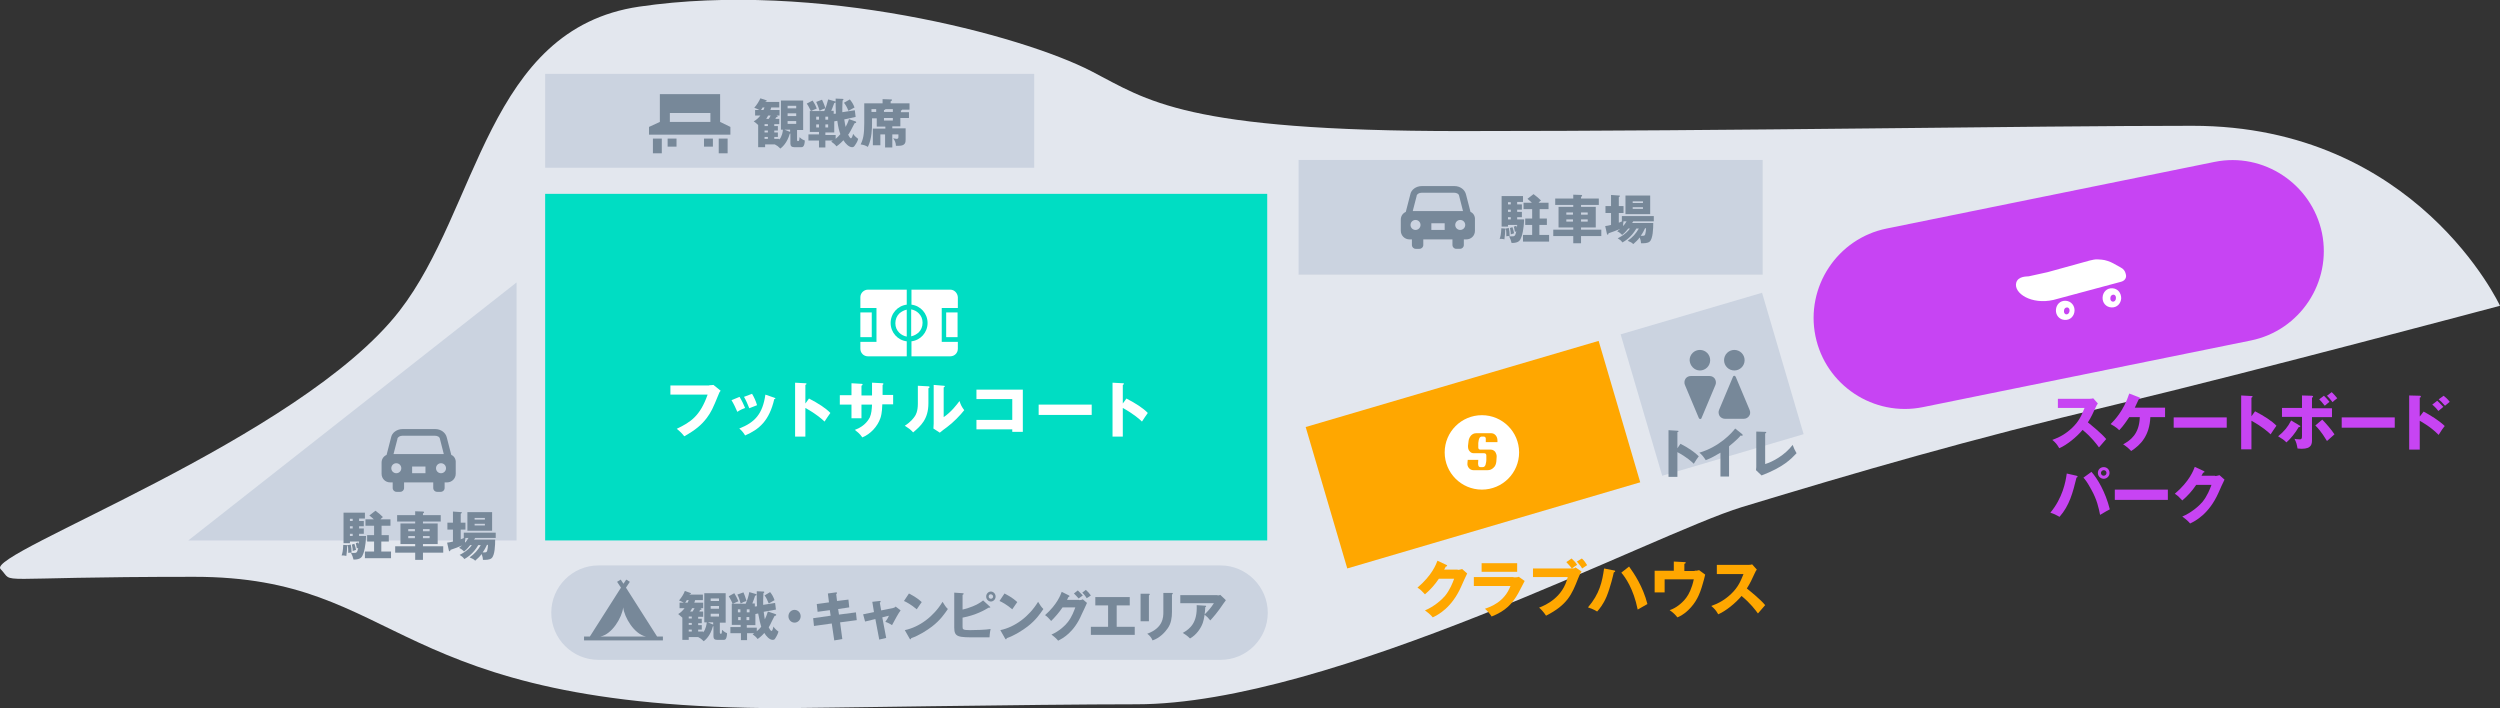 <?xml version="1.0" encoding="utf-8"?>
<!-- Generator: Adobe Illustrator 27.0.0, SVG Export Plug-In . SVG Version: 6.00 Build 0)  -->
<svg version="1.1" id="レイヤー_1" xmlns="http://www.w3.org/2000/svg" xmlns:xlink="http://www.w3.org/1999/xlink" x="0px"
	 y="0px" viewBox="0 0 900.2 255" style="enable-background:new 0 0 900.2 255;" xml:space="preserve">
<rect x="0" y="0" width="900.2" height="255" fill="#333333" stroke="none"/>
<style type="text/css">
	.st0{fill:#E3E7EE;}
	.st1{fill:#00DDC3;}
	.st2{fill:#CBD3E0;}
	.st3{fill:#FFA700;}
	.st4{fill:#C744F3;}
	.st5{fill:#FFFFFF;}
	.st6{fill:#778899;}
</style>
<path class="st0" d="M0.2,204.9c-5.6-5.6,107.9-46.9,143.6-92.9c28.6-36.8,31.5-101.5,86.3-109.6c63.8-9.4,137.7,10.2,163,23.3
	c20.1,10.4,33.2,21.5,132.7,21.5s204.6-1.9,263.7-1.9c80.7,0,110.7,64.8,110.7,64.8s-89.1,23.8-138.9,35.7
	c-53,12.6-92.2,24.1-134.1,36.8c-31.5,9.6-148,71-218,71c-37.1,0-117.6,1.4-127,1.4c-143.6,0-136.3-47.3-212.3-47.3
	S5.8,210.6,0.2,204.9z"/>
<rect x="196.3" y="69.8" class="st1" width="260" height="124.8"/>
<rect x="196.3" y="26.6" class="st2" width="176.1" height="33.8"/>
<rect x="467.6" y="57.6" class="st2" width="167.1" height="41.3"/>
<polygon class="st2" points="186,194.6 67.8,194.6 186,101.7 "/>
<rect x="475.6" y="137.1" transform="matrix(0.959 -0.282 0.282 0.959 -24.613 156.405)" class="st3" width="110" height="53.1"/>
<rect x="590.2" y="111.7" transform="matrix(0.959 -0.282 0.282 0.959 -13.948 179.709)" class="st2" width="53.1" height="53.1"/>
<path class="st4" d="M836.1,83.9c3.6,17.7-7.9,35.1-25.6,38.7l-118.1,24c-17.7,3.6-35.1-7.9-38.7-25.6s7.9-35.1,25.6-38.7l118.1-24
	C815,54.7,832.4,66.2,836.1,83.9z"/>
<g>
	<path class="st5" d="M255.4,138.7c0.2,0,1.1,0,1.5-0.1l2.6,2.1c-0.3,0.3-0.5,0.6-0.7,1.2c-2.2,5.4-2.7,6.4-4.3,8.6
		c-1.9,2.5-4,4.3-8.1,6.6c-0.4-0.5-0.9-1.2-2.7-2.7c5-2.4,8.4-4.6,11.1-12.3h-13.4v-3.3H255.4z"/>
	<path class="st5" d="M266.3,142.9c0.7,1.1,1.6,3,2,4c-0.6,0.2-1.8,0.7-2.8,1.4c-0.6-1.4-1.3-2.9-2.1-4.2L266.3,142.9z M278.8,143.2
		c0.2,0.1,0.4,0.1,0.4,0.3c0,0.2-0.3,0.2-0.4,0.2c-1.8,7.8-5.4,10.9-10.5,13.1c-0.3-0.5-0.9-1.5-2.1-2.5c5.6-2.2,8.4-5.2,9.4-12.2
		L278.8,143.2z M270.8,141.8c0.7,1.2,1.3,2.4,1.8,4.1c-1.6,0.6-2.1,0.8-2.8,1.1c-0.4-1.1-1.3-3.1-1.9-4.1L270.8,141.8z"/>
	<path class="st5" d="M291.3,143.5c3.3,1.7,6.1,3.5,7.7,5.2c-1,1.4-1.1,1.6-2.1,3.1c-0.7-0.7-2.9-2.7-6.9-4.9v10.3h-3.7v-19.4
		l3.7,0.2c0.2,0,0.4,0,0.4,0.2c0,0.2-0.2,0.3-0.4,0.4v6.7L291.3,143.5z"/>
	<path class="st5" d="M314.1,137.8l3.7,0.2c0.2,0,0.3,0.1,0.3,0.2c0,0.2-0.2,0.4-0.3,0.4v3.6h3.8v3.4h-3.9c-0.1,3.3-0.5,4.4-0.7,5
		c-1,2.9-3.5,5.7-6.5,6.9c-0.9-1.4-2.2-2.3-2.7-2.7c3.9-1.4,5.1-4,5.4-4.5c0.6-1.4,0.7-2.8,0.8-4.6h-3.8v4.9h-3.6v-4.9h-4.2v-3.4
		h4.2v-4.3l3.5,0.2c0.2,0,0.5,0,0.5,0.3c0,0.2-0.2,0.2-0.4,0.4v3.5h3.8V137.8z"/>
	<path class="st5" d="M334.2,139.1c0.2,0,0.5,0,0.5,0.3c0,0.3-0.3,0.4-0.4,0.4v5.4c0,5.8-2.8,8.2-5.5,10.5c-1-1.1-1.6-1.5-3-2.4
		c2.2-1.4,3.2-2.8,3.6-3.4c0.3-0.4,1.1-1.7,1.1-4.5v-6.5L334.2,139.1z M339.8,138.9c0.2,0,0.4,0,0.4,0.2c0,0.2-0.2,0.3-0.4,0.4v10.7
		c2.7-1.8,4.8-4.6,5.7-5.8c0.4,1.3,0.8,2.1,1.7,3.3c-1.3,1.7-4,4.5-6.2,6.1c-0.9,0.6-1.7,1.3-2.6,2l-2.3-1.5c0-0.6,0.1-1.1,0.1-1.8
		v-13.9L339.8,138.9z"/>
	<path class="st5" d="M351.6,154.6v-3.4h12.9v-7.5h-12.9v-3.4h16.7v15.2h-3.8v-0.9H351.6z"/>
	<path class="st5" d="M393.1,145.7v3.7H374v-3.7H393.1z"/>
	<path class="st5" d="M405.6,143.5c3.3,1.7,6.1,3.5,7.7,5.2c-1,1.4-1.1,1.6-2.1,3.1c-0.7-0.7-2.9-2.7-6.9-4.9v10.3h-3.7v-19.4
		l3.7,0.2c0.2,0,0.4,0,0.4,0.2c0,0.2-0.2,0.3-0.4,0.4v6.7L405.6,143.5z"/>
</g>
<g>
	<path class="st4" d="M741,146.9v-3.3h11.2c0.4,0,1.1,0,1.5-0.2l1.7,1.9c-0.2,0.2-0.5,0.7-0.8,1.4c-0.8,1.8-1.7,3.7-2.8,5.4
		c0.9,0.7,5,4,6.6,6c-0.7,0.8-1.9,2.2-2.6,3c-0.8-1.1-2.7-3.7-5.9-6.3c-2.1,2.5-5.6,5.4-8.4,6.6c-0.8-1.4-1.3-2-2.5-3
		c2.8-1,5-2.3,7.2-4.4c2.5-2.4,3.4-4.6,4.4-7.1H741z"/>
	<path class="st4" d="M766.7,150.2c-0.7,1-2.1,3.2-3.6,4.7c-1.2-1.2-2.6-1.9-3.1-2.2c1.2-1.2,4.7-4.7,6.7-11l3.6,1.4
		c0.2,0.1,0.4,0.2,0.4,0.3c0,0.2-0.4,0.3-0.6,0.4c-0.5,1.1-0.6,1.3-1.4,3h10.9v3.4h-5.3c-0.3,6.7-3.5,10-6.9,12.2
		c-1-1.1-2.5-2.2-2.9-2.4c2.7-1.5,5.8-3.7,6-9.8H766.7z"/>
	<path class="st4" d="M801.8,150.3v3.7h-19.1v-3.7H801.8z"/>
	<path class="st4" d="M812,148.1c3.3,1.7,6.1,3.5,7.7,5.2c-1,1.4-1.1,1.6-2.1,3.1c-0.7-0.7-2.9-2.7-6.9-4.9v10.3h-3.7v-19.4l3.7,0.2
		c0.2,0,0.4,0,0.4,0.2c0,0.2-0.2,0.3-0.4,0.4v6.7L812,148.1z"/>
	<path class="st4" d="M828,153.2c0.2,0.1,0.3,0.2,0.3,0.3c0,0.3-0.4,0.3-0.6,0.3c-1.1,2-3,4.3-4.4,5.5c-0.9-0.9-1.5-1.3-3-2.2
		c2.2-1.8,3.4-3.2,4.7-5.7L828,153.2z M828.9,142.4l3.6,0.1c0.2,0,0.4,0.1,0.4,0.3c0,0.2-0.2,0.3-0.4,0.4v3.8h7.2v3.2h-7.2v8.1
		c0,1.4,0,3.3-3.7,3.3c-0.7,0-1.1-0.1-1.5-0.1c-0.3-1.6-0.4-2.1-1.1-3.5c0.3,0.1,1,0.2,1.9,0.2c0.6,0,0.8-0.2,0.8-1.2v-6.9h-7.2
		v-3.2h7.2V142.4z M836.2,151.1c1.1,1.1,3.4,3.7,4.4,5.3c-0.6,0.5-1,0.9-2.7,2.4c-2.1-3.5-3.5-4.9-4.2-5.6L836.2,151.1z
		 M836.8,142.5c0.7,0.7,1.3,1.3,2,2.2c-0.5,0.4-1.4,1.1-1.7,1.4c-0.9-1.2-1.5-1.8-2-2.3L836.8,142.5z M839.6,141.2
		c0.7,0.7,1.3,1.3,2,2.2c-0.9,0.7-1.1,0.8-1.7,1.4c-0.9-1.2-1.5-1.8-2-2.3L839.6,141.2z"/>
	<path class="st4" d="M862.3,150.3v3.7h-19.1v-3.7H862.3z"/>
	<path class="st4" d="M872.7,148.2c2.7,1.5,5.4,3.1,7.6,5.2c-0.7,0.9-0.9,1.1-2.2,3.2c-2.8-2.9-6-4.6-6.8-5.1v10.4h-3.8v-19.5
		l3.8,0.1c0.1,0,0.4,0,0.4,0.3s-0.2,0.3-0.4,0.4v6.8L872.7,148.2z M877.6,144.3c0.8,0.7,1.5,1.5,2.2,2.2c-0.5,0.4-1.3,1.1-1.8,1.5
		c-0.4-0.6-1.5-1.8-2.2-2.3L877.6,144.3z M879.9,142.5c0.4,0.3,1.5,1.2,2.2,2.2c-0.3,0.2-1.4,1.2-1.7,1.4c-1.1-1.3-1.6-1.7-2.3-2.3
		L879.9,142.5z"/>
	<path class="st4" d="M747.7,171.3c0.2,0.1,0.4,0.1,0.4,0.3c0,0.2-0.2,0.3-0.4,0.4c-1.3,5.3-2.5,10-6.1,14.1
		c-1.4-0.8-2.1-1.1-3.3-1.5c4.4-5.3,5.5-11.1,5.9-14.1L747.7,171.3z M753.1,169.9c2.1,2.4,5,7.1,6.6,13.5c-0.8,0.4-1.3,0.7-3.5,2
		c-0.5-2.5-1.1-5.4-3.1-9c-1.5-2.8-2.4-3.9-2.9-4.4L753.1,169.9z M759.6,170.3c0,1.1-0.9,2.1-2.1,2.1c-1.1,0-2.1-0.9-2.1-2.1
		c0-1.2,0.9-2.1,2.1-2.1C758.7,168.2,759.6,169.1,759.6,170.3z M756.5,170.3c0,0.5,0.4,1,1,1c0.5,0,1-0.4,1-1s-0.4-1-1-1
		C757,169.3,756.5,169.8,756.5,170.3z"/>
	<path class="st4" d="M780.6,176.3v3.7h-19.1v-3.7H780.6z"/>
	<path class="st4" d="M797.6,171.4c0.7,0,1.1-0.2,1.6-0.3l1.8,1.6c-0.4,0.7-1.7,3.7-2.2,4.8c-3.4,7.6-8.3,10.1-10.2,11
		c-0.4-0.5-1-1.2-2.8-2.5c3.3-1.4,6-3.8,7.2-5.2c1.8-2.2,2.8-4.8,3.3-6.2h-5.5c-1.4,2.1-3.1,4-5,5.6c-1.2-1.3-1.6-1.7-2.7-2.4
		c5.3-4.5,6.7-8.4,7.2-9.7l3.2,1.5c0.1,0,0.3,0.2,0.3,0.3c0,0.2-0.3,0.3-0.5,0.3c-0.4,0.7-0.4,0.9-0.6,1.1H797.6z"/>
</g>
<g>
	<path class="st3" d="M524.9,205.2c0.7,0,1.1-0.2,1.6-0.3l1.8,1.6c-0.4,0.7-1.7,3.7-2.2,4.8c-3.4,7.6-8.3,10.1-10.2,11
		c-0.4-0.5-1-1.2-2.8-2.5c3.3-1.4,6-3.8,7.2-5.2c1.8-2.2,2.8-4.8,3.3-6.2h-5.5c-1.4,2.1-3.1,4-5,5.6c-1.2-1.3-1.6-1.7-2.7-2.4
		c5.3-4.5,6.7-8.4,7.2-9.7l3.2,1.5c0.1,0,0.3,0.2,0.3,0.3c0,0.2-0.3,0.3-0.5,0.3c-0.4,0.7-0.4,0.9-0.6,1.1H524.9z"/>
	<path class="st3" d="M545,207.9c0.7,0,1.3,0,1.9-0.2l2.1,1.5c-0.4,0.7-2,3.8-2.3,4.4c-2.2,3.9-4.6,6.4-9.6,8.4
		c-0.6-1-1.7-2.2-2.4-2.8c2-0.7,7-2.4,9.2-8.2h-13.2v-3.2H545z M546.3,202.8v3.1h-12.8v-3.1H546.3z"/>
	<path class="st3" d="M566.2,204.7c0.5,0,0.9-0.1,1.1-0.4l2.2,1.5c-0.5,0.7-0.7,1.1-1.3,2.6c-2.2,5.6-3.8,9.4-11.5,13.3
		c-0.9-1.4-2-2.5-2.5-2.9c2.4-0.9,8.6-3.7,10.3-11H552v-3.1H566.2z M565.9,201.1c0.7,0.6,1.6,1.6,2,2.3c-0.7,0.4-0.8,0.5-1.9,1.3
		c-0.4-0.5-1.1-1.4-2-2.3L565.9,201.1z M569.6,201.1c0.7,0.6,1.5,1.7,1.9,2.4c-0.6,0.4-1.4,0.9-1.8,1.2c-0.5-0.9-1.1-1.5-1.9-2.5
		L569.6,201.1z"/>
	<path class="st3" d="M581.2,205.4c0.2,0,0.4,0.1,0.4,0.3s-0.2,0.3-0.5,0.4c-0.2,0.9-1.2,5.3-2.6,8.7c-1.2,2.9-2.7,4.6-3.4,5.4
		c-0.9-0.6-2.4-1.2-3.3-1.5c4.2-4.9,5.1-9.2,5.8-14L581.2,205.4z M586.6,204c1.8,2.5,5,7.2,6.6,13.5c-0.9,0.5-2.8,1.6-3.5,2
		c-1.5-7.5-4.5-11.7-5.9-13.3L586.6,204z"/>
	<path class="st3" d="M610.2,205.5c0.7,0,1,0,1.6-0.2l2.2,1.6c-0.1,0.5-0.7,2.9-0.9,3.4c-1.1,3.9-2.4,6.7-5.2,9.4
		c-1.9,1.8-3.4,2.4-3.9,2.6c-0.8-1-1.5-1.7-2.8-2.6c2.3-0.7,4.7-2.7,6-4.5c0.9-1.2,2-3.3,2.7-6.6h-10.5v4.7h-3.6v-7.8h6.9v-3.3
		l3.8,0.2c0.2,0,0.5,0,0.5,0.2c0,0.2-0.3,0.4-0.5,0.4v2.6H610.2z"/>
	<path class="st3" d="M618.2,206.7v-3.3h11.2c0.4,0,1.1,0,1.5-0.2l1.7,1.9c-0.2,0.2-0.5,0.7-0.8,1.4c-0.8,1.8-1.7,3.7-2.8,5.4
		c0.9,0.7,5,4,6.6,6c-0.7,0.8-1.9,2.2-2.6,3c-0.8-1.1-2.7-3.7-5.9-6.3c-2.1,2.5-5.6,5.4-8.4,6.6c-0.8-1.4-1.3-2-2.5-3
		c2.8-1,5-2.3,7.2-4.4c2.5-2.4,3.4-4.6,4.4-7.1H618.2z"/>
</g>
<g>
	<path class="st6" d="M605.1,159.8c2.8,1.4,5.2,3.1,6.6,4.5c-0.9,1.2-1,1.4-1.8,2.7c-0.6-0.6-2.5-2.4-5.9-4.2v8.9h-3.2v-16.8
		l3.2,0.2c0.1,0,0.4,0,0.4,0.2c0,0.2-0.2,0.3-0.4,0.3v5.8L605.1,159.8z"/>
	<path class="st6" d="M622.8,171.6h-3.3v-8.6c-1.7,1-3.4,2-5.3,2.7c-0.6-1-1.4-2-2.3-2.7c7.2-2.1,11.8-7.2,12.9-8.7l2.5,2
		c0.1,0.1,0.2,0.2,0.2,0.4s-0.2,0.2-0.3,0.2c-0.1,0-0.2,0-0.4-0.1c-1.3,1.6-4.1,3.8-4.2,3.9V171.6z"/>
	<path class="st6" d="M635.6,155.5c0.2,0,0.4,0,0.4,0.2c0,0.2-0.3,0.3-0.4,0.4v11c2.7-0.8,7.1-3.2,9.9-6.9c0.5,1.3,0.7,1.8,1.4,3
		c-2,2.1-4.7,5-12.6,8l-2-1.9c0-0.3,0.1-0.9,0.1-1.1v-12.8L635.6,155.5z"/>
</g>
<g>
	<path class="st6" d="M542,82.3c0.1,0,0.2,0.1,0.2,0.2c0,0.1-0.1,0.1-0.2,0.2c0,0.7-0.1,2.4-0.3,3.5c-0.5-0.2-1.4-0.2-1.7-0.2
		c0.3-0.8,0.5-1.6,0.6-3.8L542,82.3z M546.3,73.6h1.7v1.9h-1.7v0.8h1.7v1.9h-1.7V79h2.5c-0.1,3.7-0.8,6-1,6.4
		c-0.4,1.1-0.8,2.1-3.5,2.1c-0.3-1.1-0.4-1.4-0.9-2.4c0.6,0,0.8,0,1,0c0.9,0,1.2,0,1.6-1.8c-0.1,0-0.5,0.2-0.5,0.2
		c-0.2-0.9-0.2-1.3-0.4-1.9l0.9-0.3c0.1,0.2,0.1,0.3,0.2,0.7c0-0.3,0.1-0.5,0.1-1H543v0.6h-2.3v-11h7.7v2.1h-2.1V73.6z M543.3,82.1
		c0.2,0.9,0.3,1.7,0.3,2.9c-0.7,0-1,0-1.2,0.1c0-0.7,0-2-0.2-2.8L543.3,82.1z M544,72.8h-1v0.8h1V72.8z M544,75.5h-1v0.8h1V75.5z
		 M544,78.2h-1V79h1V78.2z M544.6,81.8c0.4,1.1,0.5,1.7,0.6,2.2c-0.6,0.2-0.9,0.3-1.2,0.4c0-1.1-0.2-1.7-0.3-2.3L544.6,81.8z
		 M554.3,78.7h2.7V81h-2.7v3.6h3.5v2.4h-9.4v-2.4h3.3V81h-2.5v-2.3h2.5v-3.4h-3.1V73h3c-0.1-0.1-0.6-0.6-1.6-1.4l2.2-1.7
		c1.3,1,1.8,1.4,2.7,2.3c-0.2,0.1-0.4,0.2-0.9,0.8h3.6v2.3h-3.2V78.7z"/>
	<path class="st6" d="M575.7,71.5v2.3h-6.4v0.7h5.3v7.4h-5.3v0.8h7.3V85h-7.3v2.6h-2.8V85h-7.2v-2.3h7.2v-0.8h-5.3v-7.4h5.3v-0.7
		h-6.5v-2.3h6.5v-1.4l2.9,0.1c0.2,0,0.3,0.1,0.3,0.3c0,0.1-0.2,0.3-0.4,0.4v0.6H575.7z M566.4,77.3v-0.8H564v0.8H566.4z M564,79v0.8
		h2.4V79H564z M571.7,77.3v-0.8h-2.4v0.8H571.7z M569.3,79v0.8h2.4V79H569.3z"/>
	<path class="st6" d="M586.3,82.3c-1.1,1.4-1.8,2-2.2,2.3c-0.9-0.9-1.3-1.1-1.8-1.3c0.3-0.3,0.6-0.5,1.1-0.9
		c-1.2,0.5-2.6,1.1-4.2,1.6c0,0.2-0.1,0.5-0.3,0.5c-0.2,0-0.3-0.2-0.3-0.4l-0.6-2.7c0.7-0.1,0.9-0.1,2.1-0.4v-4.3h-2v-2.5h2v-4
		l2.8,0.2c0.2,0,0.4,0,0.4,0.2c0,0.1-0.1,0.2-0.4,0.4v3.2h1.7v2.5h-1.7v3.5c0.5-0.2,0.7-0.3,1.2-0.5H584v-1.9h11.5v1.9h-7.4
		l-0.4,0.6h7.6c0,1.9-0.1,5.7-1.3,6.7c-0.7,0.6-1.9,0.6-3.1,0.6c0-0.4-0.1-1.2-0.5-2.1c-0.6,0.9-1.3,1.5-2.3,2.4
		c-0.5-0.5-0.8-0.7-2-1.2c1.8-1.3,2.9-2.5,4-4.4h-0.9c-1.9,3.3-4.3,4.6-5,5c-0.6-0.8-0.8-0.9-1.7-1.5c0.6-0.3,2.9-1.4,4.4-3.5H586.3
		z M584.6,79.7c-0.1,0.6-0.2,1.3-0.1,1.7c0.4-0.5,0.7-0.9,1.2-1.7H584.6z M594.2,77.1h-8.9v-6.7h8.9V77.1z M591.6,73.1v-0.6h-3.7
		v0.6H591.6z M587.9,74.6v0.6h3.7v-0.6H587.9z M592.3,82.3c-0.4,0.8-0.7,1.5-1.5,2.6c0.2,0,0.4,0,0.7,0c0.4,0,0.7,0,0.9-0.5
		c0.1-0.4,0.3-1.3,0.3-2.2H592.3z"/>
</g>
<g>
	<path class="st6" d="M281.2,46.8V36.2h8v10.6H287v3.6c0,0.3,0.1,0.4,0.3,0.4c0.4,0,0.5,0,0.6-1.4c0.3,0.3,1,0.9,1.9,1.2
		c-0.1,2.4-0.9,2.4-1.3,2.4h-2.5c-0.9,0-1.4-0.4-1.4-1.3v-3.6h-0.2c-1,3.5-2.8,4.9-3.4,5.4c-0.9-0.9-1.1-1-2-1.5h-3.5v1H273v-8
		c-0.9-0.8-1-0.9-1.6-1.3c0.9-0.5,1.7-1.2,2.4-2.1h-1.9v-2h1.5c-0.6-0.3-0.9-0.5-1.8-0.8c0.9-1,1.7-2.3,2.2-3.4l2.1,0.7
		c0.1,0,0.2,0.1,0.2,0.2c0,0.2-0.3,0.2-0.5,0.3l0,0.1h5v2h-2.9c-0.2,0.6-0.2,0.8-0.3,0.9h3.3v2h-1.1c0.3,0.1,0.4,0.2,0.4,0.4
		c0,0.2-0.3,0.2-0.5,0.2c-0.1,0.2-0.2,0.3-0.3,0.6h1.4v1.9h-1.8v0.7h1.3V47h-1.3v0.7h1.3v1.6h-1.3V50h1.8v0.3c1-1.2,1.3-2.9,1.3-3.6
		H281.2z M274.9,39.6c0.2-0.4,0.3-0.6,0.4-0.9h-0.7c-0.3,0.6-0.5,0.8-0.6,0.9H274.9z M276.5,45.4v-0.7h-1.2v0.7H276.5z M275.3,47
		v0.7h1.2V47H275.3z M276.5,50v-0.7h-1.2V50H276.5z M276.6,41.6c-0.2,0.3-0.3,0.6-0.7,1.2h0.9c0.2-0.3,0.4-0.6,0.7-1.2H276.6z
		 M284.5,47.5v-0.8h-2L284.5,47.5z M286.7,39v-0.9h-3.1V39H286.7z M283.6,40.8v1h3.1v-1H283.6z M283.6,43.6v1h3.1v-1H283.6z"/>
	<path class="st6" d="M308,43.7c0.2,0.1,0.3,0.1,0.3,0.3c0,0.3-0.3,0.3-0.6,0.4c-0.3,0.5-1.4,2.8-1.7,3.2c-0.2,0.4-0.4,0.7-0.6,0.9
		c0.2,0.4,0.7,1.3,1,1.3c0.4,0,0.8-1.5,0.8-1.6c0.5,0.8,1.3,1.4,1.8,1.8c-0.1,0.5-0.4,1.3-1.2,2.4c-0.3,0.5-0.6,0.6-1,0.6
		c-1.1,0-2.4-1.3-3.1-2.5c-0.2,0.2-1.3,1.4-2.5,2.2c-0.6-0.8-1.2-1.2-1.9-1.7c0.4-0.3,0.5-0.3,0.6-0.4h-2.7v2.5h-2.3v-2.5h-3.8v-2.2
		h3.8v-0.9h-3.3V40h0.4c-0.8-1.7-1.2-2.3-1.5-2.7l2.1-1.1c0.5,0.8,1,1.5,1.5,2.9c-1.1,0.4-1.2,0.5-2.1,0.9h4.8
		c0.7-1.6,1-2.6,1.4-4.2l2.5,0.7c0.1,0,0.2,0.1,0.2,0.2c0,0.3-0.3,0.4-0.5,0.4c-0.2,0.4-0.6,1.8-1.1,2.8h0.9v1.1l0.8-0.1
		c0-0.4-0.1-1.3-0.1-2.8c0-1.1,0-2,0-2.6l2.5,0.1c0.2,0,0.3,0,0.3,0.2c0,0.2-0.2,0.3-0.3,0.4c0,0.6-0.1,1.3-0.1,2.5
		c0,0.9,0,1.3,0,1.7l4.5-0.7l0.3,2.4L304,43c0.2,1.5,0.4,2.3,0.5,2.7c0.4-0.8,0.8-1.5,1.2-2.8L308,43.7z M296,35.9
		c0.4,0.9,0.8,1.7,1.2,3.1c-1,0.3-1.2,0.4-2.1,0.9c-0.4-1.5-0.9-2.5-1.2-3.2L296,35.9z M293.9,43.1h1v-1.1h-1V43.1z M294.9,44.8h-1
		v1.1h1V44.8z M297.2,43.1h1v-1.1h-1V43.1z M300.9,50c0.6-0.5,1.2-1.1,1.7-1.7c-0.4-1-0.8-2.5-1.1-4.8l-1.1,0.2v4h-3.2v0.9h3.7V50z
		 M298.2,44.8h-1v1.1h1V44.8z M306,35.8c0.8,1,1.2,1.6,1.7,2.9c-1.1,0.6-1.7,0.9-2.2,1.2c-0.5-1.3-1-2.1-1.6-2.9L306,35.8z"/>
	<path class="st6" d="M327.3,40.3v2.2h-3.1v3h-2.9v0.7h4.8v3.9c0,1.1,0,2.4-2.5,2.4h-1c0-1-0.4-2-1-2.7c0.8,0.1,1,0.2,1.2,0.2
		c0.7,0,0.7-0.3,0.7-0.9v-0.7h-2.2v4.7h-2.6v-4.7h-1.7v3.9h-2.7v-6h4.5v-0.7h-3.1v-3h-1.7v1.9c0,1.4,0,5.4-1.5,8.4
		c-1-0.6-1.5-0.7-2.6-0.9c0.9-1.8,1.3-3.6,1.3-7.6v-7.2h6.6v-1.5l2.9,0.1c0.3,0,0.5,0,0.5,0.2c0,0.1-0.1,0.3-0.5,0.5v0.7h6.8v2.3
		h-2.7c0,0.2-0.1,0.2-0.4,0.3v0.6H327.3z M315.5,40.3v-1h-1.7v1H315.5z M321.5,40.3v-1h-2.7c0,0.3-0.3,0.3-0.5,0.3v0.7H321.5z
		 M318.3,42.5v0.9h3.2v-0.9H318.3z"/>
</g>
<g>
	<path class="st6" d="M125,196.3c0.1,0,0.2,0.1,0.2,0.2c0,0.1-0.1,0.1-0.2,0.2c0,0.7-0.1,2.4-0.3,3.5c-0.5-0.2-1.4-0.2-1.7-0.2
		c0.3-0.8,0.5-1.6,0.6-3.8L125,196.3z M129.3,187.6h1.7v1.9h-1.7v0.8h1.7v1.9h-1.7v0.8h2.5c-0.1,3.7-0.8,6-1,6.4
		c-0.4,1.1-0.8,2.1-3.5,2.1c-0.3-1.1-0.4-1.4-0.9-2.4c0.6,0,0.8,0,1,0c0.9,0,1.2,0,1.6-1.8c-0.1,0-0.5,0.2-0.5,0.2
		c-0.2-0.9-0.2-1.3-0.4-1.9l0.9-0.3c0.1,0.2,0.1,0.3,0.2,0.7c0-0.3,0.1-0.5,0.1-1H126v0.6h-2.3v-11h7.7v2.1h-2.1V187.6z
		 M126.3,196.1c0.2,0.9,0.3,1.7,0.3,2.9c-0.7,0-0.9,0-1.2,0.1c0-0.7,0-2-0.2-2.8L126.3,196.1z M127,186.8h-1v0.8h1V186.8z
		 M127,189.5h-1v0.8h1V189.5z M127,192.2h-1v0.8h1V192.2z M127.6,195.8c0.4,1.1,0.5,1.7,0.6,2.2c-0.6,0.2-0.9,0.3-1.2,0.4
		c0-1.1-0.2-1.7-0.3-2.3L127.6,195.8z M137.3,192.7h2.7v2.3h-2.7v3.6h3.5v2.4h-9.4v-2.4h3.3V195h-2.5v-2.3h2.5v-3.4h-3.1V187h3
		c-0.1-0.1-0.6-0.6-1.6-1.4l2.2-1.7c1.3,1,1.8,1.4,2.7,2.3c-0.2,0.1-0.4,0.2-0.9,0.8h3.6v2.3h-3.2V192.7z"/>
	<path class="st6" d="M158.7,185.5v2.3h-6.4v0.7h5.3v7.4h-5.3v0.8h7.3v2.3h-7.3v2.6h-2.8V199h-7.2v-2.3h7.2v-0.8h-5.3v-7.4h5.3v-0.7
		h-6.5v-2.3h6.5v-1.4l2.9,0.1c0.2,0,0.3,0.1,0.3,0.3c0,0.1-0.2,0.3-0.4,0.4v0.6H158.7z M149.4,191.3v-0.8H147v0.8H149.4z M147,193
		v0.8h2.4V193H147z M154.7,191.3v-0.8h-2.4v0.8H154.7z M152.3,193v0.8h2.4V193H152.3z"/>
	<path class="st6" d="M169.3,196.3c-1.1,1.4-1.8,2-2.2,2.3c-0.9-0.9-1.3-1.1-1.8-1.3c0.3-0.3,0.6-0.5,1.1-0.9
		c-1.2,0.5-2.6,1.1-4.2,1.6c0,0.2-0.1,0.5-0.3,0.5c-0.2,0-0.3-0.2-0.3-0.4l-0.6-2.7c0.7-0.1,0.9-0.1,2.1-0.4v-4.3h-2v-2.5h2v-4
		l2.8,0.2c0.2,0,0.4,0,0.4,0.2c0,0.1-0.1,0.2-0.4,0.4v3.2h1.7v2.5h-1.7v3.5c0.5-0.2,0.7-0.3,1.2-0.5H167v-1.9h11.5v1.9h-7.4
		l-0.4,0.6h7.6c0,1.9-0.1,5.7-1.3,6.7c-0.7,0.6-1.9,0.6-3.1,0.6c0-0.4-0.1-1.2-0.5-2.1c-0.6,0.9-1.3,1.5-2.3,2.4
		c-0.5-0.5-0.8-0.7-2-1.2c1.8-1.3,2.9-2.5,4-4.4h-0.9c-1.9,3.3-4.3,4.6-5,5c-0.6-0.8-0.8-0.9-1.7-1.5c0.6-0.3,2.9-1.4,4.4-3.5H169.3
		z M167.6,193.7c-0.1,0.6-0.2,1.3-0.1,1.7c0.4-0.5,0.7-0.9,1.2-1.7H167.6z M177.2,191.1h-8.9v-6.7h8.9V191.1z M174.6,187.1v-0.6
		h-3.7v0.6H174.6z M170.9,188.6v0.6h3.7v-0.6H170.9z M175.3,196.3c-0.4,0.8-0.7,1.5-1.5,2.6c0.2,0,0.4,0,0.7,0c0.4,0,0.7,0,0.9-0.5
		c0.1-0.4,0.3-1.3,0.3-2.2H175.3z"/>
</g>
<g>
	<rect x="340.7" y="112.5" class="st5" width="4.1" height="8.9"/>
	<path class="st5" d="M342.2,104.3h-14v5.4c3.3,0.4,5.8,3.2,5.8,6.6s-2.5,6.2-5.8,6.6v5.4h14c1.5,0,2.7-1.2,2.7-2.7v-2.5h-5.8v-12.2
		h5.8V107C344.8,105.5,343.6,104.3,342.2,104.3z"/>
	<path class="st5" d="M330.8,112.8c-0.7-0.7-1.6-1.2-2.7-1.4v9.7c1-0.2,1.9-0.7,2.7-1.4c0.9-0.9,1.4-2.1,1.4-3.5
		S331.7,113.7,330.8,112.8z"/>
	<path class="st5" d="M323.8,119.8c0.7,0.7,1.6,1.2,2.7,1.4v-9.7c-1,0.2-1.9,0.7-2.7,1.4c-0.9,0.9-1.4,2.1-1.4,3.5
		S322.9,118.9,323.8,119.8z"/>
	<rect x="309.8" y="112.5" class="st5" width="4.1" height="8.9"/>
	<path class="st5" d="M320.7,116.3c0-3.4,2.5-6.2,5.8-6.6v-5.4h-14c-1.4,0-2.7,1.2-2.7,2.7v3.9h5.8v12.2h-5.8v2.5
		c0,1.5,1.2,2.7,2.7,2.7h14v-5.4C323.2,122.5,320.7,119.7,320.7,116.3z"/>
</g>
<g>
	<path class="st5" d="M765.5,98.9l-0.1-0.4c-0.2-0.9-0.8-1.7-1.8-2.2l-2.7-1.5c-1.1-0.6-2.8-1.2-4.1-1.3l-1.4-0.1
		c-0.8-0.1-2.1,0.2-2.9,0.4L737.3,98l-6.8,1.5c-0.4,0.1-3.8-0.2-4.5,2.3c-1,3.8,5.5,8,13.4,6.2l24.2-6.5
		C765,101.2,765.8,100.1,765.5,98.9z"/>
	<path class="st5" d="M743.8,108.3c-2-0.1-3.4,1.4-3.5,3.3c-0.1,1.9,1.2,3.5,3.2,3.6c2,0.1,3.4-1.4,3.5-3.3
		C747.1,110.1,745.8,108.4,743.8,108.3z M744.1,113.2c-0.6,0-1-0.6-0.9-1.3c0-0.7,0.5-1.2,1.1-1.2s1,0.6,0.9,1.3
		C745.1,112.7,744.7,113.2,744.1,113.2z"/>
	<path class="st5" d="M760.6,103.8c-2-0.1-3.4,1.4-3.5,3.3c-0.1,1.9,1.2,3.5,3.2,3.6c2,0.1,3.4-1.4,3.5-3.3
		C763.8,105.5,762.6,103.9,760.6,103.8z M760.8,108.6c-0.6,0-1-0.6-0.9-1.3c0-0.7,0.5-1.2,1.1-1.2s1,0.6,0.9,1.3
		C761.9,108.1,761.4,108.7,760.8,108.6z"/>
</g>
<path class="st5" d="M533.6,149.5c-7.4,0-13.4,6-13.4,13.4c0,7.4,6,13.4,13.4,13.4s13.4-6,13.4-13.4
	C547,155.5,541,149.5,533.6,149.5z M538.9,164.7l-0.1,1.5c-0.1,0.9-0.4,1.7-1,2.2c-0.6,0.6-1.3,0.9-2.1,0.9h-5.2
	c-0.6,0-1.2-0.3-1.6-0.8c-0.4-0.5-0.6-1.1-0.5-1.8l0.1-1.1h3.8c-0.1,1-0.1,1.7,0,1.8c0,0.5,0.3,0.8,0.8,0.8h0.8c0.5,0,0.8-0.3,1-0.8
	c0.1-0.5,0.3-1.1,0.3-1.8c0-0.5,0-1.1,0-1.6c0-0.5-0.3-0.8-0.8-0.8h-3.7c-0.6,0-1.1-0.2-1.5-0.7c-0.4-0.4-0.6-1-0.6-1.7
	c0-0.1,0-0.2,0-0.3l0.2-1.7c0.1-0.8,0.4-1.4,0.9-2c0.5-0.5,1.1-0.8,1.8-0.8h5.5c0.6,0,1.2,0.3,1.6,0.8c0.4,0.5,0.6,1.1,0.6,1.8
	l0,0.6H535c0-0.3,0-0.7,0-1.3c0-0.4-0.3-0.7-0.8-0.7h-0.6c-0.4,0-0.8,0.2-1,0.8c-0.1,0.2-0.2,0.7-0.3,1.5c0,1,0,1.6,0,1.7
	c0,0.2,0.1,0.4,0.2,0.5c0.1,0.1,0.3,0.2,0.5,0.2h3.8c0.6,0,1.2,0.3,1.6,0.8C538.8,163.4,539,164,538.9,164.7z"/>
<g>
	<g>
		<g>
			<path class="st6" d="M529.5,76.3l-1.6-6.2c-0.4-1.8-2.1-3.1-4.2-3.1h-11.7c-2.1,0-3.9,1.3-4.2,3.1l-1.6,6.2
				c-1.1,0.5-1.8,1.5-1.8,2.8v4c0,1.7,1.4,3.1,3.1,3.1h0.9v2c0,0.8,0.6,1.4,1.4,1.4h1.3c0.8,0,1.4-0.6,1.4-1.4v-2H523v2
				c0,0.8,0.6,1.4,1.4,1.4h1.3c0.8,0,1.4-0.6,1.4-1.4v-2h0.9c1.7,0,3.1-1.3,3.1-3.1v-4C531.2,77.8,530.5,76.7,529.5,76.3z
				 M509.7,82.8c-1,0-1.8-0.8-1.8-1.8s0.8-1.8,1.8-1.8c1,0,1.8,0.8,1.8,1.8C511.5,82,510.7,82.8,509.7,82.8z M520.2,82.8h-4.8v-2.4
				h4.8V82.8L520.2,82.8z M508.7,76l1.4-5.4v-0.1c0.1-0.6,0.9-1.1,1.8-1.1h11.7c0.9,0,1.7,0.4,1.8,1.1l1.4,5.5H508.7z M525.8,82.8
				c-1,0-1.8-0.8-1.8-1.8s0.8-1.8,1.8-1.8c1,0,1.8,0.8,1.8,1.8C527.6,82,526.8,82.8,525.8,82.8z"/>
		</g>
	</g>
</g>
<g>
	<g>
		<g>
			<path class="st6" d="M162.5,163.8l-1.6-6.2c-0.4-1.8-2.1-3.1-4.2-3.1h-11.7c-2.1,0-3.9,1.3-4.2,3.1l-1.6,6.2
				c-1.1,0.5-1.8,1.5-1.8,2.8v4c0,1.7,1.3,3.1,3.1,3.1h0.9v2c0,0.8,0.6,1.4,1.4,1.4h1.3c0.8,0,1.4-0.6,1.4-1.4v-2H156v2
				c0,0.8,0.6,1.4,1.4,1.4h1.3c0.8,0,1.4-0.6,1.4-1.4v-2h0.9c1.7,0,3.1-1.4,3.1-3.1v-4C164.2,165.3,163.5,164.2,162.5,163.8z
				 M142.7,170.4c-1,0-1.8-0.8-1.8-1.8s0.8-1.8,1.8-1.8s1.8,0.8,1.8,1.8C144.5,169.6,143.7,170.4,142.7,170.4z M153.2,170.4h-4.8
				v-2.4h4.8V170.4L153.2,170.4z M141.7,163.5l1.4-5.4V158c0.1-0.6,0.9-1.1,1.8-1.1h11.7c0.9,0,1.7,0.4,1.8,1.1l1.4,5.5H141.7z
				 M158.8,170.4c-1,0-1.8-0.8-1.8-1.8s0.8-1.8,1.8-1.8s1.8,0.8,1.8,1.8C160.6,169.6,159.8,170.4,158.8,170.4z"/>
		</g>
	</g>
</g>
<g>
	<g>
		<circle class="st6" cx="624.5" cy="129.7" r="3.7"/>
		<path class="st6" d="M612.1,133.4c2,0,3.7-1.6,3.7-3.7c0-2-1.6-3.7-3.7-3.7c-2,0-3.7,1.6-3.7,3.7
			C608.5,131.7,610.1,133.4,612.1,133.4z"/>
		<path class="st6" d="M630,147.6l-5-11.9c-0.1-0.2-0.3-0.4-0.5-0.4c-0.2,0-0.4,0.1-0.5,0.4l-5,11.9c-0.3,0.7-0.2,1.5,0.2,2.2
			c0.4,0.6,1.2,1,1.9,1h3.4h3.4c0.8,0,1.5-0.4,1.9-1C630.3,149.2,630.3,148.3,630,147.6z"/>
		<path class="st6" d="M615.6,135.4h-3.4h-3.4c-0.8,0-1.5,0.4-1.9,1c-0.4,0.6-0.5,1.5-0.2,2.2l5,11.9c0.1,0.2,0.3,0.4,0.5,0.4
			c0.2,0,0.4-0.1,0.5-0.4l5-11.9c0.3-0.7,0.2-1.5-0.2-2.2C617.1,135.8,616.4,135.4,615.6,135.4z"/>
	</g>
</g>
<g>
	<g>
		<path class="st6" d="M259.3,43.9v-10h-9.9h-11.8v10l-3.9,1.8v2.8h15.6h13.7v-2.8L259.3,43.9z M255.8,43.9h-6.3h-8.3v-3.2h8.3h6.3
			V43.9z"/>
		<rect x="235.1" y="49.9" class="st6" width="3.2" height="5.3"/>
		<rect x="258.8" y="49.9" class="st6" width="3.2" height="5.3"/>
		<rect x="253.5" y="49.9" class="st6" width="3.2" height="2.9"/>
		<rect x="240.4" y="49.9" class="st6" width="3.2" height="2.9"/>
	</g>
</g>
<path class="st2" d="M456.5,220.6c0,9.4-7.6,17-17,17h-224c-9.4,0-17-7.6-17-17l0,0c0-9.3,7.6-17,17-17h224
	C448.8,203.6,456.5,211.3,456.5,220.6L456.5,220.6z"/>
<g>
	<path class="st6" d="M236.6,229.2l-11.2-17.6l1.4-2.1l-1.3-0.8l-1,1.5l-1-1.5l-1.3,0.8l1.4,2.1l-11.2,17.6h-2.1v1.4h28.4v-1.4
		H236.6z M216.2,229.2c4.2-0.8,7.8-6.9,8.2-10.5c0.4,3.6,4,9.7,8.2,10.5H216.2z"/>
</g>
<g>
	<path class="st6" d="M253.6,224.2v-10.6h7.7v10.6h-2.1v3.6c0,0.3,0.1,0.4,0.3,0.4c0.4,0,0.4,0,0.5-1.4c0.3,0.3,1,0.9,1.8,1.2
		c-0.1,2.4-0.8,2.4-1.2,2.4h-2.4c-0.9,0-1.3-0.4-1.3-1.3v-3.6h-0.2c-0.9,3.5-2.7,4.9-3.3,5.4c-0.9-0.9-1.1-1-2-1.5H248v1h-2.3v-8
		c-0.9-0.8-1-0.9-1.5-1.3c0.9-0.5,1.6-1.2,2.3-2.1h-1.8v-2h1.5c-0.6-0.3-0.9-0.5-1.7-0.8c0.9-1,1.7-2.3,2.1-3.4l2,0.7
		c0.1,0,0.2,0.1,0.2,0.2c0,0.2-0.3,0.2-0.5,0.3l0,0.1h4.8v2h-2.8c-0.2,0.6-0.2,0.8-0.3,0.9h3.2v2h-1c0.3,0.1,0.4,0.2,0.4,0.4
		c0,0.2-0.3,0.2-0.5,0.2c-0.1,0.2-0.2,0.3-0.3,0.6h1.4v1.9h-1.8v0.7h1.3v1.6h-1.3v0.7h1.3v1.6h-1.3v0.7h1.8v0.3
		c1-1.2,1.2-2.9,1.3-3.6H253.6z M247.6,217c0.2-0.4,0.3-0.6,0.4-0.9h-0.7c-0.3,0.6-0.5,0.8-0.6,0.9H247.6z M249.1,222.7v-0.7H248
		v0.7H249.1z M248,224.3v0.7h1.1v-0.7H248z M249.1,227.4v-0.7H248v0.7H249.1z M249.2,219c-0.1,0.3-0.3,0.6-0.7,1.2h0.9
		c0.2-0.3,0.3-0.6,0.7-1.2H249.2z M256.8,224.9v-0.8h-1.9L256.8,224.9z M258.9,216.4v-0.9h-3v0.9H258.9z M255.9,218.2v1h3v-1H255.9z
		 M255.9,221v1h3v-1H255.9z"/>
	<path class="st6" d="M279.2,221.1c0.1,0.1,0.3,0.1,0.3,0.3c0,0.3-0.3,0.3-0.6,0.4c-0.3,0.5-1.4,2.8-1.6,3.2
		c-0.2,0.4-0.4,0.7-0.5,0.9c0.2,0.4,0.7,1.3,1,1.3c0.4,0,0.7-1.5,0.7-1.6c0.5,0.8,1.2,1.4,1.8,1.8c-0.1,0.5-0.4,1.3-1.1,2.4
		c-0.3,0.5-0.5,0.6-1,0.6c-1.1,0-2.3-1.3-3-2.5c-0.1,0.2-1.2,1.4-2.4,2.2c-0.6-0.8-1.1-1.2-1.8-1.7c0.4-0.3,0.5-0.3,0.6-0.4h-2.6
		v2.5h-2.2v-2.5H263v-2.2h3.7V225h-3.2v-7.6h0.3c-0.7-1.7-1.2-2.3-1.4-2.7l2-1.1c0.5,0.8,0.9,1.5,1.5,2.9c-1,0.4-1.1,0.5-2,0.9h4.6
		c0.7-1.6,1-2.6,1.3-4.2l2.4,0.7c0.1,0,0.2,0.1,0.2,0.2c0,0.3-0.3,0.4-0.5,0.4c-0.1,0.4-0.6,1.8-1,2.8h0.9v1.1l0.8-0.1
		c0-0.4-0.1-1.3-0.1-2.8c0-1.1,0-2,0-2.6l2.4,0.1c0.1,0,0.3,0,0.3,0.2c0,0.2-0.2,0.3-0.3,0.4c0,0.6-0.1,1.3-0.1,2.5
		c0,0.9,0,1.3,0,1.7l4.3-0.7l0.3,2.4l-4.4,0.8c0.2,1.5,0.3,2.3,0.4,2.7c0.4-0.8,0.7-1.5,1.1-2.8L279.2,221.1z M267.7,213.3
		c0.4,0.9,0.7,1.7,1.1,3.1c-1,0.3-1.1,0.4-2.1,0.9c-0.4-1.5-0.8-2.5-1.2-3.2L267.7,213.3z M265.7,220.5h0.9v-1.1h-0.9V220.5z
		 M266.7,222.2h-0.9v1.1h0.9V222.2z M268.9,220.5h1v-1.1h-1V220.5z M272.4,227.4c0.6-0.5,1.2-1.1,1.7-1.7c-0.3-1-0.7-2.5-1.1-4.8
		l-1,0.2v4h-3.1v0.9h3.6V227.4z M269.8,222.2h-1v1.1h1V222.2z M277.3,213.2c0.8,1,1.1,1.6,1.6,2.9c-1,0.6-1.6,0.9-2.1,1.2
		c-0.5-1.3-0.9-2.1-1.5-2.9L277.3,213.2z"/>
	<path class="st6" d="M288.3,221.9c0,1.3-1,2.3-2.2,2.3s-2.2-1-2.2-2.3c0-1.3,1-2.3,2.2-2.3C287.3,219.6,288.3,220.6,288.3,221.9z"
		/>
	<path class="st6" d="M298.1,213.7l2.9-0.4c0.1,0,0.4,0,0.4,0.2c0,0.2-0.1,0.3-0.3,0.4l0.3,2.5l4.1-0.5l0.3,2.8l-4,0.6l0.3,2
		l6.1-0.8l0.3,2.8l-6,0.8l0.8,6l-2.9,0.5l-0.9-6.1l-6.4,0.9l-0.3-2.8l6.3-0.9l-0.3-2l-4.4,0.6l-0.3-2.8l4.4-0.6L298.1,213.7z"/>
	<path class="st6" d="M314.1,216.7l2.6-0.3c0.2,0,0.4-0.1,0.4,0.2c0,0.2-0.1,0.3-0.3,0.4l0.5,2.8l4.4-0.9c0.3-0.1,0.6-0.2,0.8-0.5
		l1.8,1.4c-0.8,1-1.8,2.9-3.1,5.3c-0.7-0.5-2-1.1-2.4-1.2c0.7-1,0.9-1.3,1.3-2.2l-2.4,0.6l1.4,7.4l-2.5,0.6l-1.4-7.4l-3.7,0.9
		l-0.7-2.6l3.9-0.8L314.1,216.7z"/>
	<path class="st6" d="M327.3,213.7c3.1,1.6,4,2.6,4.6,3.1c-0.4,0.6-0.6,0.8-1.8,2.6c-2-1.7-3.7-2.6-4.6-3L327.3,213.7z M325.8,226.9
		c5.2-1.1,10.3-4.8,13.6-10.2c0.8,1.3,1.1,1.8,1.9,2.6c-1.1,1.6-2.7,4-5.7,6.3c-1.7,1.3-4.6,3.2-7.5,4.2c0,0.2-0.1,0.4-0.3,0.4
		c-0.1,0-0.2-0.1-0.3-0.3L325.8,226.9z"/>
	<path class="st6" d="M356.4,218.4c0.1,0.1,0.2,0.2,0.2,0.2c0,0.2-0.2,0.2-0.3,0.2c-0.1,0-0.2,0-0.3,0c-1.5,0.9-4.6,2.7-9.4,3.6v3.2
		c0,1,0,1.3,2.7,1.3c2,0,5.5-0.1,7.4-0.4c-0.3,1.2-0.4,2.9-0.4,3c-1.3,0-3.3,0-4.6,0c-6.6,0-8.1,0-8.1-3.5v-12.6l3,0.2
		c0.3,0,0.4,0.1,0.4,0.2c0,0.2-0.2,0.3-0.4,0.4v5.3c1.9-0.4,5.4-1.6,7.4-3.3L356.4,218.4z M358.5,214.8c0,1-0.8,1.8-1.7,1.8
		s-1.7-0.8-1.7-1.8c0-1,0.8-1.8,1.7-1.8C357.7,213,358.5,213.8,358.5,214.8z M356,214.8c0,0.5,0.4,0.8,0.8,0.8
		c0.5,0,0.8-0.4,0.8-0.8s-0.4-0.8-0.8-0.8C356.4,213.9,356,214.3,356,214.8z"/>
	<path class="st6" d="M361.7,213.7c3.1,1.6,4,2.6,4.6,3.1c-0.4,0.6-0.6,0.8-1.8,2.6c-2-1.7-3.7-2.6-4.6-3L361.7,213.7z M360.2,226.9
		c5.2-1.1,10.3-4.8,13.6-10.2c0.8,1.3,1.1,1.8,1.9,2.6c-1.1,1.6-2.7,4-5.7,6.3c-1.7,1.3-4.6,3.2-7.5,4.2c0,0.2-0.1,0.4-0.3,0.4
		c-0.1,0-0.2-0.1-0.3-0.3L360.2,226.9z"/>
	<path class="st6" d="M388.6,216.1c0.6,0,0.9-0.1,1.3-0.3l1.5,1.3c-0.3,0.6-1.4,3.2-1.9,4.1c-2.8,6.6-6.9,8.7-8.5,9.5
		c-0.3-0.4-0.8-1-2.4-2.2c2.8-1.2,5-3.3,5.9-4.5c1.5-1.9,2.3-4.2,2.7-5.3h-4.6c-1.2,1.8-2.6,3.4-4.1,4.9c-1-1.1-1.3-1.5-2.2-2.1
		c4.4-3.9,5.6-7.3,6-8.4l2.6,1.3c0.1,0,0.2,0.1,0.2,0.3c0,0.2-0.3,0.2-0.4,0.3c-0.3,0.6-0.3,0.7-0.5,1H388.6z M388.1,212.6
		c0.7,0.7,1.3,1.3,1.8,1.8c-1,0.7-1.1,0.8-1.5,1.1c-0.7-0.8-1.1-1.2-1.7-1.8L388.1,212.6z M391,212.4c0.6,0.5,1.4,1.4,1.8,2
		c-0.2,0.2-1.3,0.9-1.5,1c-0.1-0.2-0.8-1.3-1.6-2L391,212.4z"/>
	<path class="st6" d="M402.2,225.7h6.4v2.9h-15.8v-2.9h6.2V218h-4.6v-3h12.4v3h-4.7V225.7z"/>
	<path class="st6" d="M413.7,213.8c0.2,0,0.3,0,0.3,0.2c0,0.2-0.2,0.3-0.3,0.4v9.3h-3v-9.9L413.7,213.8z M422,213.5
		c0.2,0,0.3,0,0.3,0.2c0,0.2-0.2,0.3-0.3,0.4v6.2c0,2.1-0.3,4.2-1.5,5.9c-1,1.5-3,3.6-5.5,4.4c-0.3-0.8-0.9-1.7-1.9-2.4
		c5.7-2.1,5.8-5.9,5.8-7.8v-6.9L422,213.5z"/>
	<path class="st6" d="M438.4,214.4c0.1,0,0.6,0,1-0.2l2,1.9c-0.2,0.3-0.2,0.4-0.7,1c-2.4,3.6-4,5.3-4.9,6.3
		c-0.7-0.9-1.2-1.4-2.1-2.1c1.5-1.5,2.3-2.4,3.4-4.1H425v-2.9H438.4z M434,218.1c0.1,0,0.3,0,0.3,0.2c0,0.2-0.2,0.3-0.3,0.3
		c-0.1,2.1-0.4,4.2-0.9,5.7c-0.7,2-2.4,4.4-4.6,5.6c-0.9-0.9-1.5-1.3-2.6-2c2.6-1.5,5.3-3.6,5-10L434,218.1z"/>
</g>
</svg>

